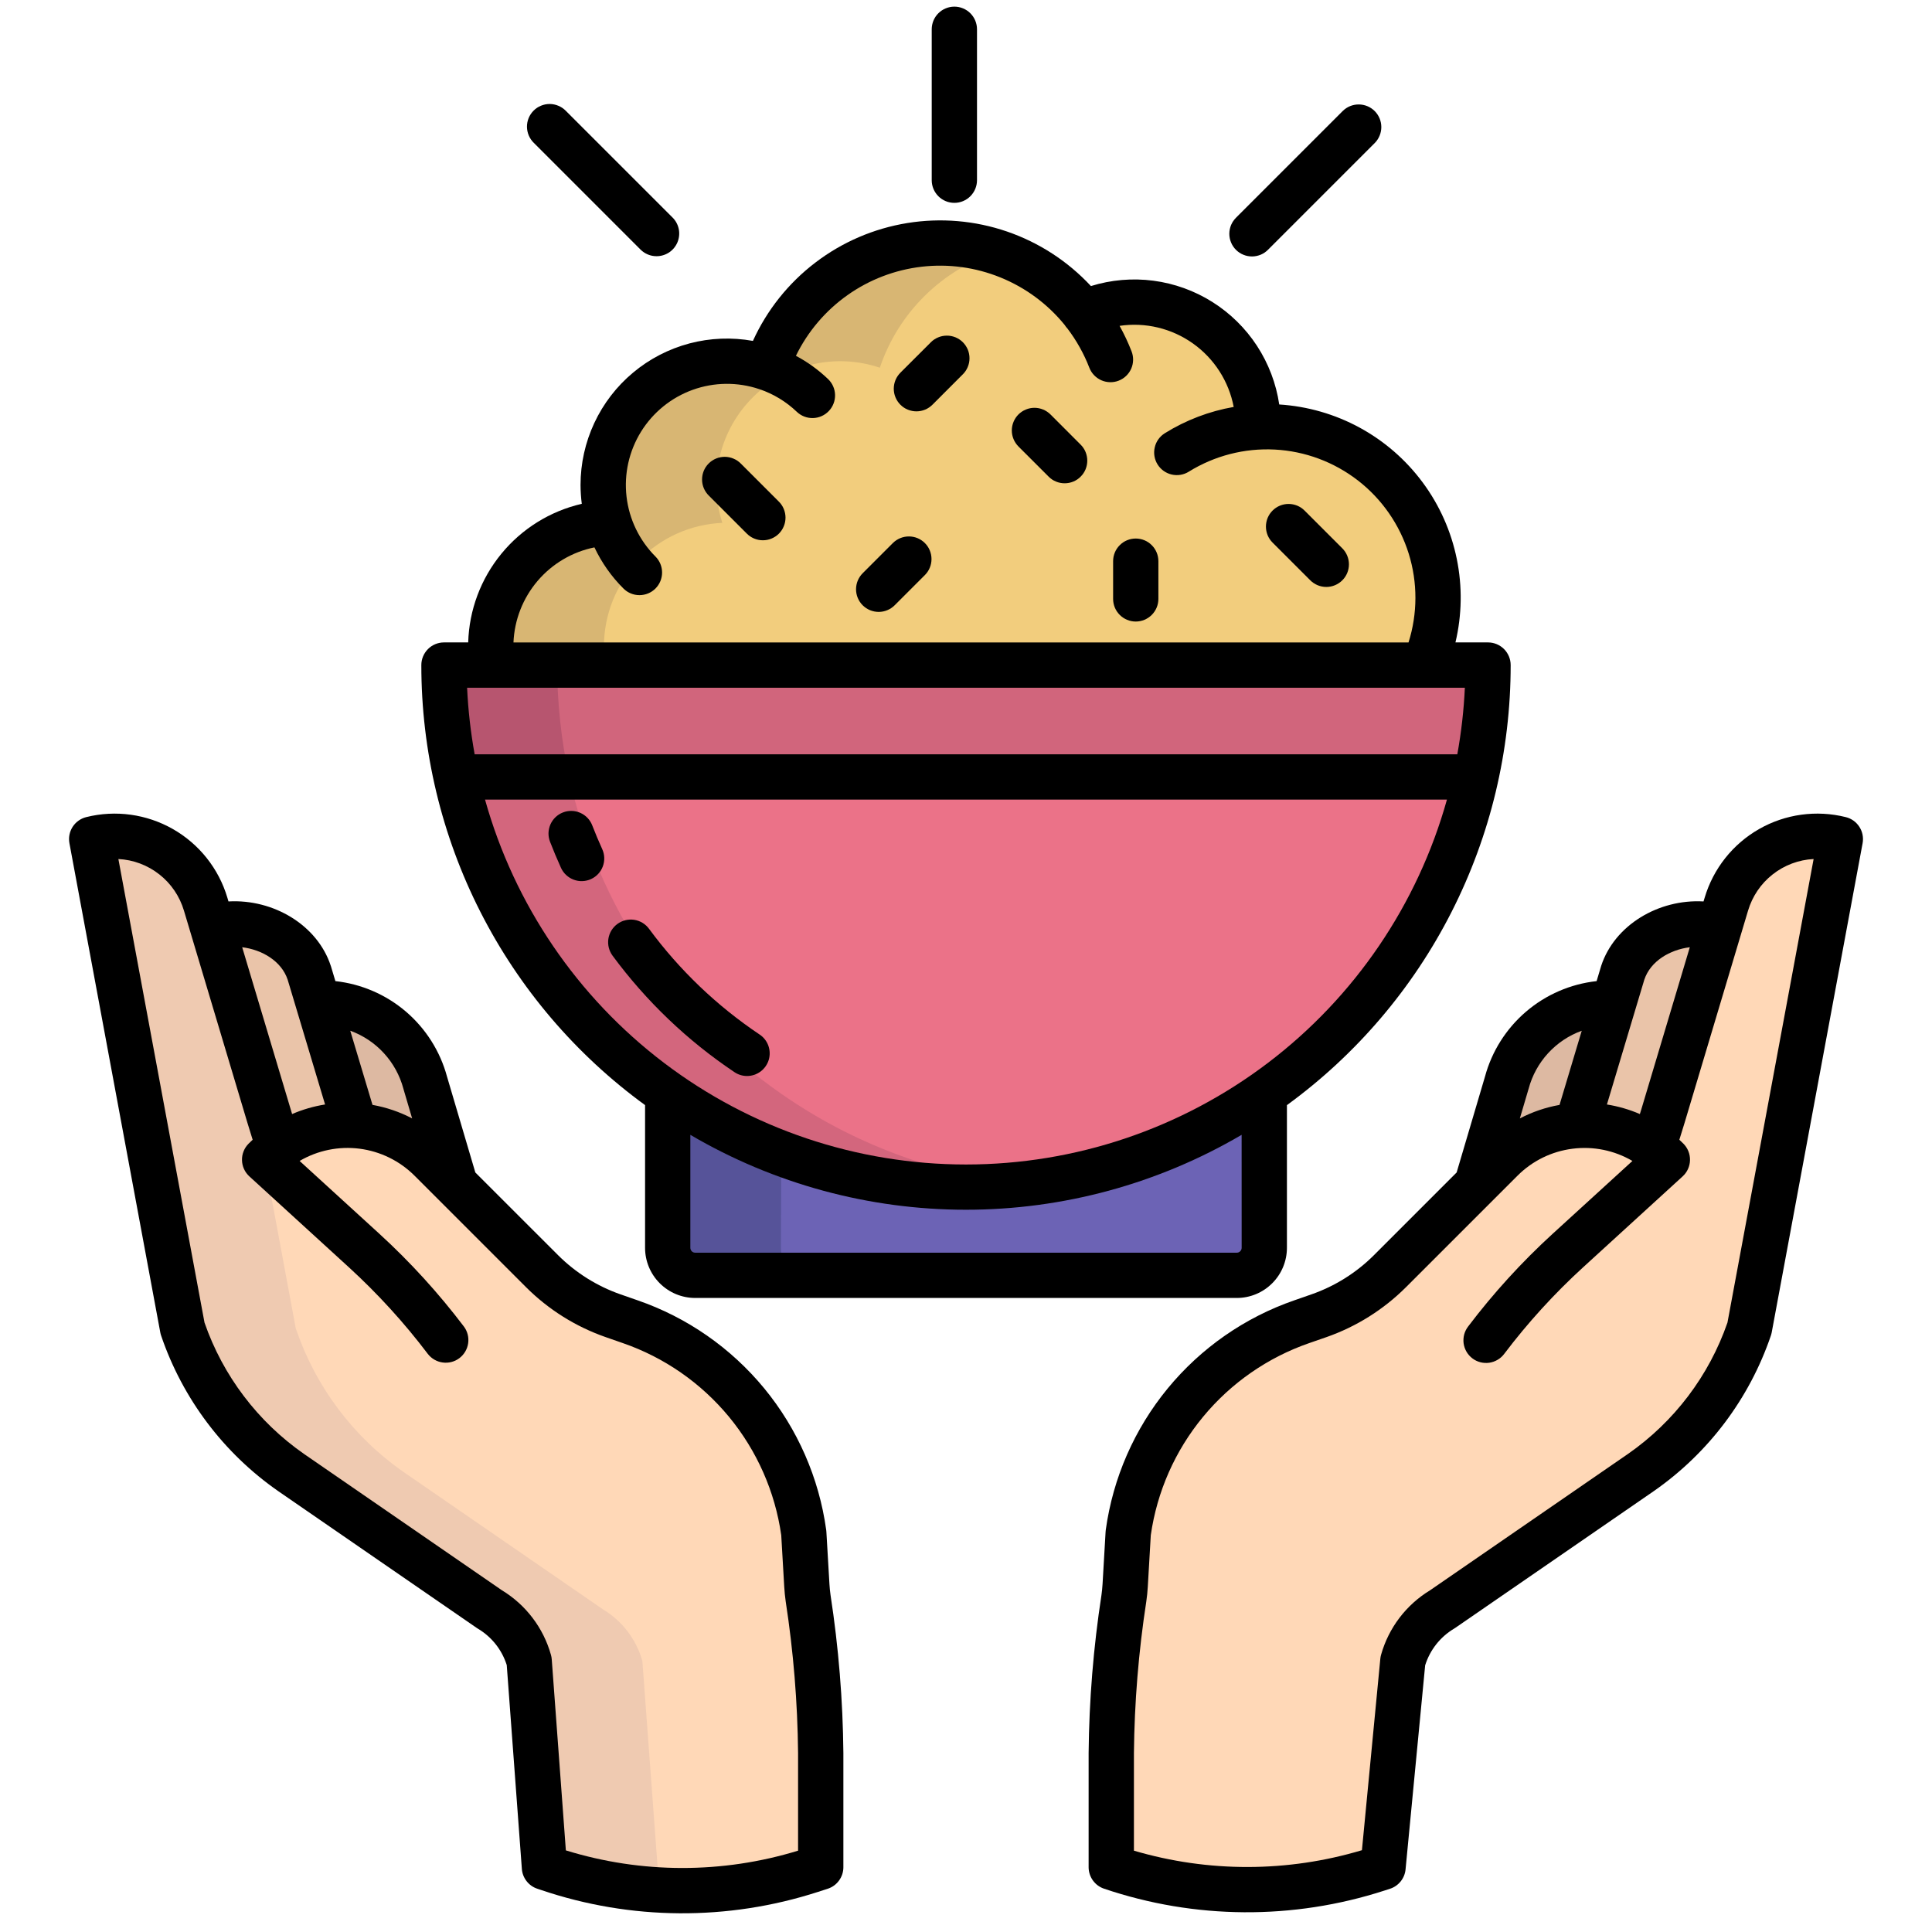 <svg xmlns="http://www.w3.org/2000/svg" width="62" height="62" viewBox="0 0 62 62" fill="none"><path d="M40.548 34.261H21.451L21.427 40.045C21.427 40.279 21.52 40.503 21.686 40.668C21.851 40.833 22.075 40.926 22.309 40.926H39.691C39.924 40.926 40.149 40.833 40.314 40.668C40.479 40.503 40.572 40.279 40.572 40.045L40.548 34.261Z" fill="#6C63B5"></path><path d="M25.06 40.045L25.084 34.261H21.451L21.427 40.045C21.427 40.279 21.52 40.503 21.686 40.668C21.851 40.833 22.075 40.926 22.309 40.926H25.942C25.708 40.926 25.484 40.833 25.318 40.668C25.153 40.503 25.06 40.279 25.06 40.045Z" fill="#565399"></path><path d="M55.4 29.014L53.054 36.827C52.328 36.303 51.44 36.054 50.548 36.125C49.656 36.196 48.818 36.583 48.184 37.215L47.39 38.009L44.604 40.795C43.962 41.437 43.183 41.925 42.326 42.223L41.779 42.414C40.316 42.923 39.023 43.825 38.04 45.021C37.057 46.217 36.422 47.66 36.206 49.193L36.108 50.878C36.1 51.017 36.086 51.154 36.067 51.291C35.815 52.935 35.679 54.595 35.662 56.259V59.921C38.428 60.865 41.425 60.886 44.204 59.98L44.383 59.921L45.019 53.302C45.215 52.607 45.669 52.014 46.288 51.643L52.66 47.253C54.288 46.126 55.508 44.504 56.142 42.627L59.059 26.928C58.298 26.739 57.493 26.85 56.812 27.238C56.13 27.627 55.625 28.263 55.4 29.014Z" fill="#FFD8B7"></path><path d="M55.174 29.742C53.953 29.407 52.468 30.017 52.075 31.219L50.606 36.121C51.479 36.064 52.345 36.313 53.053 36.827L53.363 35.825L55.182 29.744L55.174 29.742Z" fill="#EAC4A9"></path><path d="M51.777 32.213L50.606 36.121C49.693 36.177 48.831 36.566 48.184 37.215L47.39 38.009L48.354 34.749C48.55 34.014 48.983 33.365 49.585 32.901C50.188 32.438 50.927 32.187 51.688 32.187L51.777 32.213Z" fill="#DDB9A2"></path><path d="M14.248 21.343C14.247 22.557 14.377 23.767 14.637 24.953L14.726 24.933H47.365C47.623 23.754 47.753 22.55 47.752 21.343H14.248Z" fill="#D1657C"></path><path d="M25.933 51.291C25.914 51.154 25.9 51.017 25.892 50.878L25.794 49.193C25.578 47.66 24.943 46.217 23.96 45.021C22.977 43.825 21.684 42.923 20.221 42.414L19.674 42.223C18.817 41.925 18.038 41.437 17.396 40.795L14.61 38.009L13.816 37.215C13.182 36.583 12.344 36.196 11.452 36.125C10.56 36.054 9.672 36.303 8.946 36.827L6.6 29.014C6.375 28.263 5.87 27.627 5.188 27.238C4.507 26.85 3.702 26.739 2.941 26.928L5.859 42.627C6.492 44.504 7.713 46.126 9.34 47.253L15.712 51.643C16.331 52.014 16.785 52.607 16.981 53.302L17.471 59.921L17.602 59.966C20.33 60.882 23.279 60.902 26.018 60.024L26.338 59.921V56.259C26.321 54.595 26.186 52.935 25.933 51.291Z" fill="#FFD8B7"></path><path d="M13.646 34.749L14.61 38.009L13.816 37.215C13.169 36.566 12.308 36.177 11.394 36.121L10.223 32.213L10.312 32.187C11.073 32.187 11.812 32.438 12.415 32.901C13.018 33.365 13.45 34.014 13.646 34.749Z" fill="#DDB9A2"></path><path d="M9.925 31.219C9.532 30.017 8.047 29.407 6.826 29.742L6.818 29.744L8.637 35.825L8.947 36.827C9.655 36.313 10.521 36.064 11.394 36.121L9.925 31.219Z" fill="#EAC4A9"></path><path d="M19.547 16.779C19.323 16.079 19.297 15.33 19.473 14.616C19.648 13.902 20.019 13.25 20.543 12.734C21.067 12.218 21.723 11.858 22.44 11.693C23.157 11.528 23.905 11.565 24.602 11.8C24.939 10.796 25.541 9.903 26.345 9.214C27.149 8.525 28.124 8.066 29.167 7.885C30.21 7.705 31.283 7.811 32.271 8.19C33.259 8.57 34.126 9.209 34.781 10.041C35.386 9.771 36.049 9.656 36.71 9.707C37.371 9.758 38.008 9.974 38.564 10.334C39.12 10.694 39.578 11.188 39.894 11.771C40.211 12.353 40.377 13.005 40.377 13.668L40.379 13.702C40.474 13.696 40.568 13.693 40.664 13.693C41.569 13.694 42.46 13.919 43.258 14.347C44.055 14.775 44.734 15.394 45.235 16.149C45.735 16.903 46.041 17.77 46.125 18.671C46.21 19.573 46.07 20.481 45.718 21.315V21.343H15.793C15.764 21.146 15.749 20.947 15.748 20.747C15.748 19.724 16.143 18.74 16.851 18C17.559 17.261 18.525 16.823 19.547 16.779Z" fill="#F2CD7D"></path><path d="M14.726 24.933H47.366C46.458 29.064 44.023 32.699 40.548 35.109C40.474 35.162 40.399 35.213 40.323 35.264C37.564 37.11 34.32 38.095 31 38.095C27.681 38.095 24.437 37.11 21.678 35.264C21.602 35.213 21.527 35.162 21.452 35.109C17.982 32.703 15.549 29.076 14.638 24.953L14.726 24.933Z" fill="#EB7288"></path><path d="M14.248 21.343C14.247 22.557 14.377 23.767 14.637 24.953L14.726 24.933H18.266C18.009 23.754 17.88 22.55 17.88 21.343H14.248Z" fill="#B7556F"></path><path d="M23.18 16.779C22.956 16.079 22.93 15.33 23.105 14.616C23.281 13.902 23.652 13.25 24.175 12.734C24.699 12.218 25.356 11.858 26.073 11.693C26.789 11.528 27.538 11.565 28.235 11.8C28.527 10.932 29.018 10.145 29.669 9.5C30.319 8.856 31.111 8.372 31.981 8.088C30.51 7.609 28.91 7.731 27.528 8.426C26.146 9.121 25.095 10.333 24.602 11.8C23.905 11.564 23.156 11.527 22.44 11.692C21.723 11.857 21.066 12.218 20.542 12.734C20.018 13.25 19.648 13.901 19.472 14.616C19.297 15.33 19.323 16.079 19.547 16.779C18.525 16.823 17.559 17.261 16.851 18C16.143 18.74 15.748 19.724 15.748 20.747C15.749 20.947 15.764 21.146 15.793 21.343H19.426C19.396 21.146 19.381 20.947 19.381 20.747C19.381 19.724 19.776 18.74 20.484 18C21.192 17.261 22.158 16.823 23.18 16.779Z" fill="#D8B673"></path><path d="M25.084 35.109C21.615 32.703 19.181 29.076 18.27 24.953L18.359 24.933H14.726L14.638 24.953C15.549 29.076 17.982 32.703 21.452 35.109C21.527 35.162 21.602 35.213 21.678 35.264C24.434 37.115 27.68 38.1 31 38.095C31.607 38.095 32.213 38.062 32.816 37.996C30.13 37.708 27.554 36.77 25.311 35.264C25.235 35.213 25.16 35.162 25.084 35.109Z" fill="#D3667D"></path><path d="M21.104 59.921L20.614 53.302C20.418 52.607 19.964 52.014 19.345 51.643L12.973 47.253C11.345 46.126 10.125 44.504 9.491 42.627L7.549 32.176L6.6 29.014C6.375 28.263 5.87 27.627 5.188 27.238C4.507 26.85 3.702 26.739 2.941 26.928L5.859 42.627C6.492 44.504 7.713 46.126 9.34 47.253L15.712 51.643C16.331 52.014 16.785 52.607 16.981 53.302L17.471 59.921L17.602 59.966C19.567 60.625 21.658 60.823 23.712 60.543C22.87 60.429 22.041 60.236 21.235 59.966L21.104 59.921Z" fill="#EFCAB1"></path><path d="M23.973 34.53C24.129 34.53 24.281 34.48 24.406 34.387C24.531 34.294 24.623 34.164 24.669 34.015C24.714 33.866 24.71 33.706 24.658 33.559C24.606 33.413 24.508 33.286 24.378 33.2C23.009 32.283 21.809 31.136 20.831 29.81C20.774 29.732 20.703 29.666 20.621 29.616C20.539 29.566 20.448 29.533 20.354 29.518C20.259 29.504 20.162 29.508 20.069 29.531C19.976 29.554 19.888 29.595 19.811 29.652C19.734 29.709 19.669 29.78 19.619 29.863C19.57 29.945 19.537 30.036 19.523 30.131C19.509 30.226 19.514 30.323 19.538 30.416C19.562 30.509 19.604 30.596 19.661 30.673C20.739 32.133 22.061 33.397 23.569 34.406C23.688 34.487 23.829 34.53 23.973 34.53Z" fill="black"></path><path d="M19.006 26.488C18.972 26.398 18.92 26.317 18.855 26.248C18.789 26.179 18.71 26.124 18.623 26.085C18.535 26.047 18.441 26.025 18.346 26.023C18.25 26.021 18.156 26.037 18.067 26.072C17.978 26.106 17.896 26.158 17.827 26.224C17.758 26.29 17.703 26.368 17.664 26.456C17.626 26.543 17.605 26.637 17.602 26.732C17.6 26.828 17.616 26.922 17.651 27.012C17.76 27.294 17.879 27.576 18.003 27.851C18.083 28.026 18.229 28.162 18.41 28.23C18.59 28.298 18.79 28.291 18.966 28.211C19.141 28.131 19.278 27.985 19.345 27.805C19.413 27.624 19.406 27.424 19.326 27.249C19.213 27 19.105 26.744 19.006 26.488Z" fill="black"></path><path d="M23.777 14.88C23.71 14.811 23.63 14.756 23.541 14.719C23.453 14.681 23.358 14.661 23.261 14.66C23.165 14.66 23.07 14.678 22.98 14.715C22.892 14.751 22.811 14.805 22.743 14.873C22.674 14.941 22.621 15.022 22.584 15.111C22.548 15.2 22.529 15.296 22.53 15.392C22.53 15.488 22.55 15.583 22.588 15.672C22.626 15.76 22.681 15.841 22.75 15.908L23.961 17.119C24.028 17.188 24.108 17.242 24.196 17.28C24.285 17.318 24.38 17.338 24.476 17.338C24.573 17.339 24.668 17.321 24.757 17.284C24.846 17.247 24.927 17.194 24.995 17.126C25.063 17.058 25.117 16.977 25.153 16.888C25.19 16.799 25.208 16.703 25.208 16.607C25.207 16.511 25.187 16.416 25.15 16.327C25.112 16.238 25.057 16.158 24.988 16.091L23.777 14.88Z" fill="black"></path><path d="M29.868 10.988L28.899 11.956C28.831 12.024 28.776 12.104 28.739 12.192C28.702 12.28 28.683 12.375 28.682 12.471C28.682 12.567 28.7 12.662 28.737 12.751C28.773 12.839 28.827 12.92 28.895 12.988C28.963 13.056 29.043 13.11 29.132 13.146C29.221 13.182 29.316 13.201 29.412 13.201C29.508 13.2 29.602 13.181 29.691 13.144C29.779 13.107 29.859 13.052 29.927 12.984L30.895 12.015C30.964 11.948 31.018 11.868 31.055 11.779C31.093 11.691 31.112 11.596 31.112 11.5C31.113 11.404 31.094 11.309 31.058 11.22C31.021 11.132 30.967 11.051 30.9 10.983C30.832 10.915 30.751 10.862 30.663 10.825C30.574 10.789 30.479 10.77 30.383 10.771C30.287 10.771 30.192 10.79 30.104 10.828C30.015 10.865 29.935 10.919 29.868 10.988Z" fill="black"></path><path d="M28.657 17.423L27.688 18.392C27.62 18.459 27.566 18.539 27.528 18.628C27.491 18.716 27.472 18.811 27.471 18.907C27.471 19.003 27.489 19.098 27.526 19.187C27.562 19.275 27.616 19.356 27.684 19.424C27.752 19.491 27.832 19.545 27.921 19.582C28.01 19.618 28.105 19.637 28.201 19.637C28.297 19.636 28.392 19.617 28.48 19.579C28.568 19.542 28.648 19.488 28.716 19.419L29.684 18.451C29.819 18.314 29.894 18.13 29.893 17.938C29.892 17.747 29.816 17.563 29.68 17.427C29.545 17.292 29.361 17.215 29.169 17.215C28.978 17.214 28.794 17.289 28.657 17.423Z" fill="black"></path><path d="M33.711 13.3C33.643 13.233 33.563 13.179 33.475 13.143C33.387 13.106 33.292 13.087 33.197 13.087C33.101 13.087 33.007 13.106 32.919 13.143C32.831 13.179 32.751 13.233 32.683 13.3C32.615 13.368 32.562 13.448 32.526 13.536C32.489 13.624 32.47 13.719 32.47 13.814C32.47 13.909 32.489 14.004 32.526 14.092C32.562 14.18 32.616 14.26 32.683 14.328L33.652 15.296C33.719 15.364 33.799 15.418 33.888 15.454C33.976 15.491 34.07 15.509 34.166 15.509C34.261 15.509 34.355 15.491 34.444 15.454C34.532 15.418 34.612 15.364 34.679 15.296C34.747 15.229 34.8 15.149 34.837 15.061C34.873 14.973 34.892 14.878 34.892 14.783C34.892 14.687 34.873 14.593 34.837 14.505C34.8 14.416 34.747 14.336 34.679 14.269L33.711 13.3Z" fill="black"></path><path d="M36.447 17.282C36.255 17.282 36.07 17.358 35.934 17.495C35.797 17.631 35.721 17.816 35.721 18.009V19.22C35.721 19.412 35.797 19.597 35.934 19.733C36.07 19.869 36.255 19.946 36.447 19.946C36.64 19.946 36.825 19.869 36.961 19.733C37.097 19.597 37.174 19.412 37.174 19.22V18.009C37.174 17.816 37.097 17.631 36.961 17.495C36.825 17.358 36.64 17.282 36.447 17.282Z" fill="black"></path><path d="M41.865 16.385C41.798 16.317 41.718 16.264 41.63 16.227C41.541 16.191 41.447 16.172 41.352 16.172C41.256 16.172 41.162 16.191 41.074 16.227C40.985 16.264 40.905 16.317 40.838 16.385C40.77 16.452 40.717 16.532 40.68 16.62C40.644 16.709 40.625 16.803 40.625 16.898C40.625 16.994 40.644 17.088 40.68 17.177C40.717 17.265 40.77 17.345 40.838 17.412L42.049 18.623C42.185 18.759 42.37 18.836 42.563 18.836C42.755 18.836 42.94 18.759 43.076 18.623C43.213 18.487 43.289 18.302 43.289 18.109C43.289 17.917 43.212 17.732 43.076 17.596L41.865 16.385Z" fill="black"></path><path d="M31.353 5.784V0.94C31.353 0.747 31.276 0.562 31.14 0.426C31.004 0.29 30.819 0.213 30.627 0.213C30.434 0.213 30.249 0.29 30.113 0.426C29.977 0.562 29.9 0.747 29.9 0.94V5.784C29.9 5.976 29.977 6.161 30.113 6.297C30.249 6.434 30.434 6.51 30.627 6.51C30.819 6.51 31.004 6.434 31.14 6.297C31.276 6.161 31.353 5.976 31.353 5.784Z" fill="black"></path><path d="M40.697 8.01L44.122 4.585C44.255 4.448 44.329 4.264 44.328 4.073C44.327 3.882 44.25 3.699 44.115 3.564C43.98 3.429 43.797 3.353 43.606 3.352C43.415 3.35 43.232 3.424 43.095 3.557L39.67 6.982C39.601 7.05 39.546 7.13 39.508 7.218C39.471 7.307 39.451 7.402 39.45 7.498C39.45 7.594 39.468 7.69 39.505 7.779C39.541 7.868 39.595 7.949 39.663 8.017C39.731 8.085 39.812 8.139 39.901 8.175C39.99 8.212 40.085 8.23 40.182 8.23C40.278 8.229 40.373 8.209 40.462 8.172C40.55 8.134 40.63 8.079 40.697 8.01H40.697Z" fill="black"></path><path d="M21.07 8.222C21.214 8.222 21.354 8.179 21.474 8.1C21.593 8.02 21.686 7.906 21.741 7.774C21.796 7.641 21.811 7.495 21.783 7.354C21.755 7.213 21.686 7.083 21.584 6.982L18.158 3.557C18.091 3.488 18.011 3.433 17.922 3.396C17.834 3.358 17.739 3.338 17.643 3.337C17.546 3.337 17.451 3.355 17.362 3.392C17.273 3.428 17.192 3.482 17.124 3.55C17.056 3.618 17.002 3.699 16.965 3.788C16.929 3.877 16.91 3.973 16.911 4.069C16.912 4.165 16.932 4.26 16.969 4.349C17.007 4.437 17.062 4.518 17.131 4.585L20.556 8.01C20.623 8.077 20.704 8.131 20.792 8.167C20.88 8.204 20.975 8.222 21.07 8.222Z" fill="black"></path><path d="M5.144 42.76C5.15 42.794 5.159 42.827 5.17 42.86C5.858 44.882 7.175 46.631 8.928 47.852L15.299 52.242C15.311 52.251 15.325 52.259 15.338 52.267C15.779 52.53 16.108 52.945 16.262 53.434L16.747 59.975C16.757 60.118 16.81 60.254 16.898 60.367C16.985 60.48 17.104 60.565 17.24 60.61L17.371 60.654C20.244 61.627 23.354 61.648 26.241 60.716L26.56 60.613C26.707 60.566 26.835 60.474 26.925 60.349C27.016 60.225 27.065 60.075 27.065 59.921V56.259C27.049 54.561 26.911 52.866 26.653 51.188C26.636 51.071 26.625 50.953 26.618 50.837L26.519 49.151C26.518 49.131 26.516 49.111 26.513 49.092C26.282 47.425 25.594 45.855 24.526 44.555C23.457 43.256 22.05 42.277 20.46 41.728L19.912 41.537C19.159 41.274 18.475 40.844 17.91 40.281L15.254 37.626L14.346 34.552C14.127 33.74 13.667 33.013 13.028 32.465C12.389 31.918 11.599 31.577 10.763 31.485L10.621 31.011C10.619 31.005 10.617 31 10.615 30.994C10.188 29.689 8.777 28.846 7.332 28.928L7.296 28.806C7.019 27.875 6.393 27.087 5.55 26.606C4.706 26.125 3.709 25.987 2.767 26.222C2.587 26.267 2.431 26.379 2.331 26.534C2.231 26.69 2.194 26.878 2.228 27.06L5.144 42.76ZM12.945 34.936C12.946 34.942 12.948 34.948 12.95 34.955L13.226 35.891C12.827 35.682 12.397 35.536 11.954 35.457L11.24 33.077C11.653 33.227 12.024 33.474 12.32 33.798C12.617 34.121 12.831 34.512 12.945 34.936ZM9.231 31.438L10.432 35.444C10.068 35.502 9.713 35.605 9.374 35.751L7.772 30.398C8.408 30.477 9.031 30.84 9.231 31.438ZM5.903 29.223L7.942 36.039L8.108 36.576C8.064 36.617 8.021 36.658 7.978 36.701C7.909 36.77 7.854 36.853 7.818 36.944C7.781 37.036 7.763 37.133 7.766 37.231C7.768 37.33 7.79 37.426 7.831 37.516C7.871 37.605 7.93 37.685 8.002 37.751L11.194 40.667C12.121 41.515 12.97 42.445 13.728 43.447C13.845 43.599 14.017 43.699 14.207 43.724C14.398 43.75 14.59 43.7 14.743 43.584C14.896 43.468 14.997 43.296 15.024 43.106C15.051 42.916 15.002 42.724 14.887 42.57C14.075 41.498 13.167 40.502 12.175 39.594L9.615 37.256C10.195 36.916 10.872 36.778 11.539 36.863C12.206 36.949 12.826 37.253 13.302 37.728L16.882 41.308C17.602 42.027 18.475 42.574 19.435 42.909L19.983 43.1C21.316 43.56 22.496 44.38 23.394 45.467C24.291 46.555 24.872 47.869 25.071 49.266L25.167 50.92C25.176 51.078 25.192 51.236 25.214 51.392C25.462 53.003 25.595 54.629 25.611 56.259V59.39C23.183 60.134 20.586 60.131 18.159 59.381L17.706 53.248C17.702 53.2 17.694 53.151 17.68 53.104C17.437 52.239 16.874 51.499 16.106 51.033L9.754 46.657C8.272 45.624 7.155 44.15 6.563 42.444L3.799 27.567C4.278 27.591 4.737 27.764 5.114 28.061C5.491 28.357 5.766 28.763 5.903 29.223Z" fill="black"></path><path d="M54.668 28.928C53.222 28.846 51.812 29.689 51.384 30.994C51.383 31 51.381 31.005 51.379 31.011L51.237 31.485C50.4 31.577 49.611 31.918 48.972 32.465C48.332 33.013 47.873 33.74 47.654 34.552L46.745 37.626L44.09 40.281C43.525 40.845 42.84 41.274 42.087 41.537L41.539 41.728C39.949 42.277 38.542 43.256 37.473 44.556C36.405 45.855 35.717 47.425 35.486 49.092C35.483 49.111 35.481 49.131 35.48 49.151L35.382 50.836C35.375 50.953 35.363 51.071 35.347 51.187C35.089 52.866 34.951 54.561 34.935 56.259V59.921C34.935 60.073 34.983 60.22 35.071 60.344C35.159 60.467 35.283 60.56 35.427 60.609C38.343 61.598 41.5 61.619 44.429 60.67L44.608 60.612C44.743 60.568 44.861 60.486 44.95 60.375C45.038 60.265 45.093 60.131 45.106 59.99L45.735 53.441C45.889 52.949 46.218 52.531 46.661 52.266C46.675 52.258 46.688 52.25 46.7 52.241L53.074 47.85C54.826 46.63 56.142 44.881 56.83 42.859C56.841 42.827 56.849 42.793 56.856 42.76L59.773 27.06C59.807 26.878 59.77 26.689 59.669 26.534C59.569 26.378 59.413 26.266 59.233 26.222C58.291 25.987 57.294 26.124 56.451 26.605C55.607 27.087 54.982 27.875 54.705 28.806L54.668 28.928ZM52.768 31.438C52.968 30.84 53.592 30.477 54.228 30.398L52.669 35.61L52.625 35.751C52.287 35.605 51.931 35.502 51.568 35.444L52.768 31.438ZM49.05 34.955C49.052 34.949 49.054 34.943 49.056 34.936C49.169 34.512 49.383 34.122 49.68 33.798C49.977 33.475 50.347 33.227 50.76 33.078L50.047 35.458C49.603 35.536 49.174 35.683 48.774 35.891L49.05 34.955ZM56.097 29.223C56.234 28.763 56.509 28.357 56.886 28.061C57.263 27.764 57.722 27.591 58.201 27.567L55.436 42.444C54.845 44.149 53.728 45.624 52.247 46.656L45.894 51.033C45.126 51.499 44.563 52.239 44.32 53.104C44.308 53.146 44.3 53.189 44.296 53.233L43.706 59.375C41.32 60.089 38.778 60.094 36.389 59.39V56.259C36.405 54.63 36.538 53.003 36.786 51.393C36.809 51.236 36.825 51.078 36.834 50.92L36.93 49.266C37.129 47.87 37.709 46.555 38.607 45.468C39.505 44.38 40.685 43.561 42.018 43.1L42.566 42.91C43.526 42.574 44.398 42.027 45.118 41.309L48.699 37.729C49.174 37.253 49.794 36.949 50.462 36.864C51.129 36.778 51.806 36.916 52.386 37.256L49.826 39.594C48.833 40.502 47.925 41.498 47.113 42.57C47.055 42.646 47.012 42.733 46.987 42.825C46.963 42.918 46.957 43.015 46.969 43.11C46.982 43.205 47.014 43.296 47.062 43.379C47.11 43.462 47.175 43.534 47.251 43.592C47.327 43.65 47.414 43.692 47.507 43.716C47.6 43.74 47.697 43.745 47.792 43.732C47.886 43.718 47.978 43.686 48.06 43.637C48.143 43.589 48.215 43.524 48.272 43.447C49.03 42.445 49.878 41.515 50.806 40.667L53.998 37.751C54.07 37.685 54.129 37.605 54.169 37.516C54.21 37.426 54.232 37.33 54.234 37.231C54.236 37.133 54.219 37.036 54.182 36.944C54.146 36.853 54.091 36.771 54.022 36.701C53.979 36.658 53.936 36.617 53.892 36.576L54.06 36.033L56.097 29.223Z" fill="black"></path><path d="M22.309 41.653H39.691C40.117 41.653 40.526 41.483 40.827 41.181C41.129 40.88 41.298 40.471 41.299 40.045V35.465C43.524 33.844 45.335 31.719 46.582 29.265C47.83 26.811 48.48 24.096 48.479 21.343C48.479 21.15 48.402 20.966 48.266 20.829C48.13 20.693 47.945 20.616 47.752 20.616H46.707C46.916 19.736 46.931 18.82 46.749 17.933C46.568 17.047 46.195 16.21 45.656 15.483C45.117 14.755 44.426 14.154 43.631 13.722C42.836 13.29 41.955 13.037 41.052 12.98C40.953 12.309 40.709 11.668 40.339 11.1C39.968 10.532 39.479 10.051 38.905 9.69C38.331 9.329 37.685 9.096 37.013 9.008C36.34 8.92 35.657 8.979 35.009 9.18C34.269 8.384 33.344 7.783 32.316 7.43C31.287 7.077 30.188 6.984 29.115 7.158C28.042 7.332 27.028 7.768 26.164 8.428C25.3 9.087 24.612 9.95 24.162 10.94C23.485 10.818 22.79 10.845 22.125 11.021C21.46 11.198 20.842 11.517 20.315 11.959C19.787 12.399 19.363 12.951 19.072 13.574C18.781 14.197 18.63 14.876 18.63 15.564C18.631 15.766 18.644 15.968 18.67 16.168C17.656 16.402 16.748 16.966 16.089 17.771C15.429 18.576 15.055 19.576 15.025 20.616H14.248C14.055 20.616 13.87 20.693 13.734 20.829C13.598 20.966 13.521 21.15 13.521 21.343C13.52 24.096 14.169 26.811 15.417 29.265C16.665 31.719 18.475 33.843 20.701 35.464V40.045C20.701 40.471 20.871 40.88 21.172 41.181C21.474 41.483 21.882 41.653 22.309 41.653ZM39.846 40.045C39.846 40.086 39.83 40.125 39.8 40.154C39.771 40.184 39.732 40.2 39.691 40.2H22.309C22.267 40.2 22.228 40.184 22.199 40.154C22.17 40.125 22.154 40.086 22.154 40.045V36.418C24.836 37.992 27.889 38.822 30.999 38.822C34.109 38.822 37.163 37.992 39.845 36.418L39.846 40.045ZM19.076 17.566C19.308 18.056 19.622 18.503 20.007 18.886C20.143 19.023 20.328 19.099 20.52 19.099C20.713 19.099 20.898 19.023 21.034 18.887C21.171 18.75 21.247 18.565 21.247 18.373C21.247 18.18 21.171 17.995 21.034 17.859C20.517 17.341 20.19 16.664 20.106 15.937C20.022 15.21 20.186 14.476 20.571 13.854C20.957 13.232 21.541 12.758 22.229 12.51C22.918 12.262 23.67 12.254 24.364 12.487C24.366 12.488 24.368 12.489 24.371 12.489C24.373 12.49 24.375 12.49 24.378 12.491C24.823 12.643 25.23 12.89 25.57 13.215C25.639 13.281 25.72 13.333 25.809 13.367C25.898 13.402 25.993 13.418 26.089 13.416C26.184 13.414 26.278 13.393 26.365 13.354C26.453 13.316 26.531 13.26 26.597 13.191C26.663 13.122 26.715 13.041 26.749 12.952C26.784 12.863 26.8 12.768 26.798 12.673C26.796 12.577 26.775 12.483 26.736 12.396C26.698 12.309 26.642 12.23 26.573 12.164C26.265 11.87 25.918 11.619 25.542 11.418C25.921 10.641 26.49 9.971 27.195 9.472C27.901 8.972 28.722 8.658 29.581 8.559C30.44 8.46 31.31 8.579 32.111 8.906C32.912 9.232 33.618 9.754 34.164 10.425C34.191 10.468 34.222 10.508 34.257 10.545C34.548 10.929 34.785 11.353 34.959 11.803C35.029 11.982 35.168 12.126 35.344 12.204C35.521 12.281 35.721 12.286 35.9 12.216C36.08 12.146 36.224 12.008 36.302 11.831C36.379 11.655 36.383 11.455 36.313 11.275C36.204 10.994 36.075 10.721 35.929 10.457C36.757 10.334 37.601 10.537 38.283 11.022C38.966 11.507 39.434 12.237 39.591 13.059C38.807 13.196 38.056 13.482 37.38 13.903C37.217 14.005 37.1 14.168 37.057 14.356C37.013 14.544 37.046 14.741 37.148 14.905C37.25 15.068 37.413 15.185 37.6 15.228C37.788 15.272 37.986 15.239 38.149 15.137C38.976 14.624 39.939 14.376 40.911 14.427C41.882 14.478 42.814 14.826 43.583 15.423C44.35 16.019 44.917 16.837 45.207 17.766C45.496 18.694 45.494 19.689 45.201 20.617H16.478C16.508 19.891 16.78 19.197 17.251 18.643C17.722 18.09 18.364 17.711 19.076 17.566ZM14.99 22.07H47.009C46.976 22.787 46.895 23.5 46.767 24.206H15.232C15.104 23.5 15.023 22.787 14.99 22.07ZM15.565 25.66H46.434C45.492 29.029 43.474 31.997 40.687 34.111C37.9 36.226 34.498 37.37 31 37.37C27.501 37.37 24.099 36.226 21.312 34.111C18.526 31.997 16.507 29.029 15.565 25.66Z" fill="black"></path></svg>